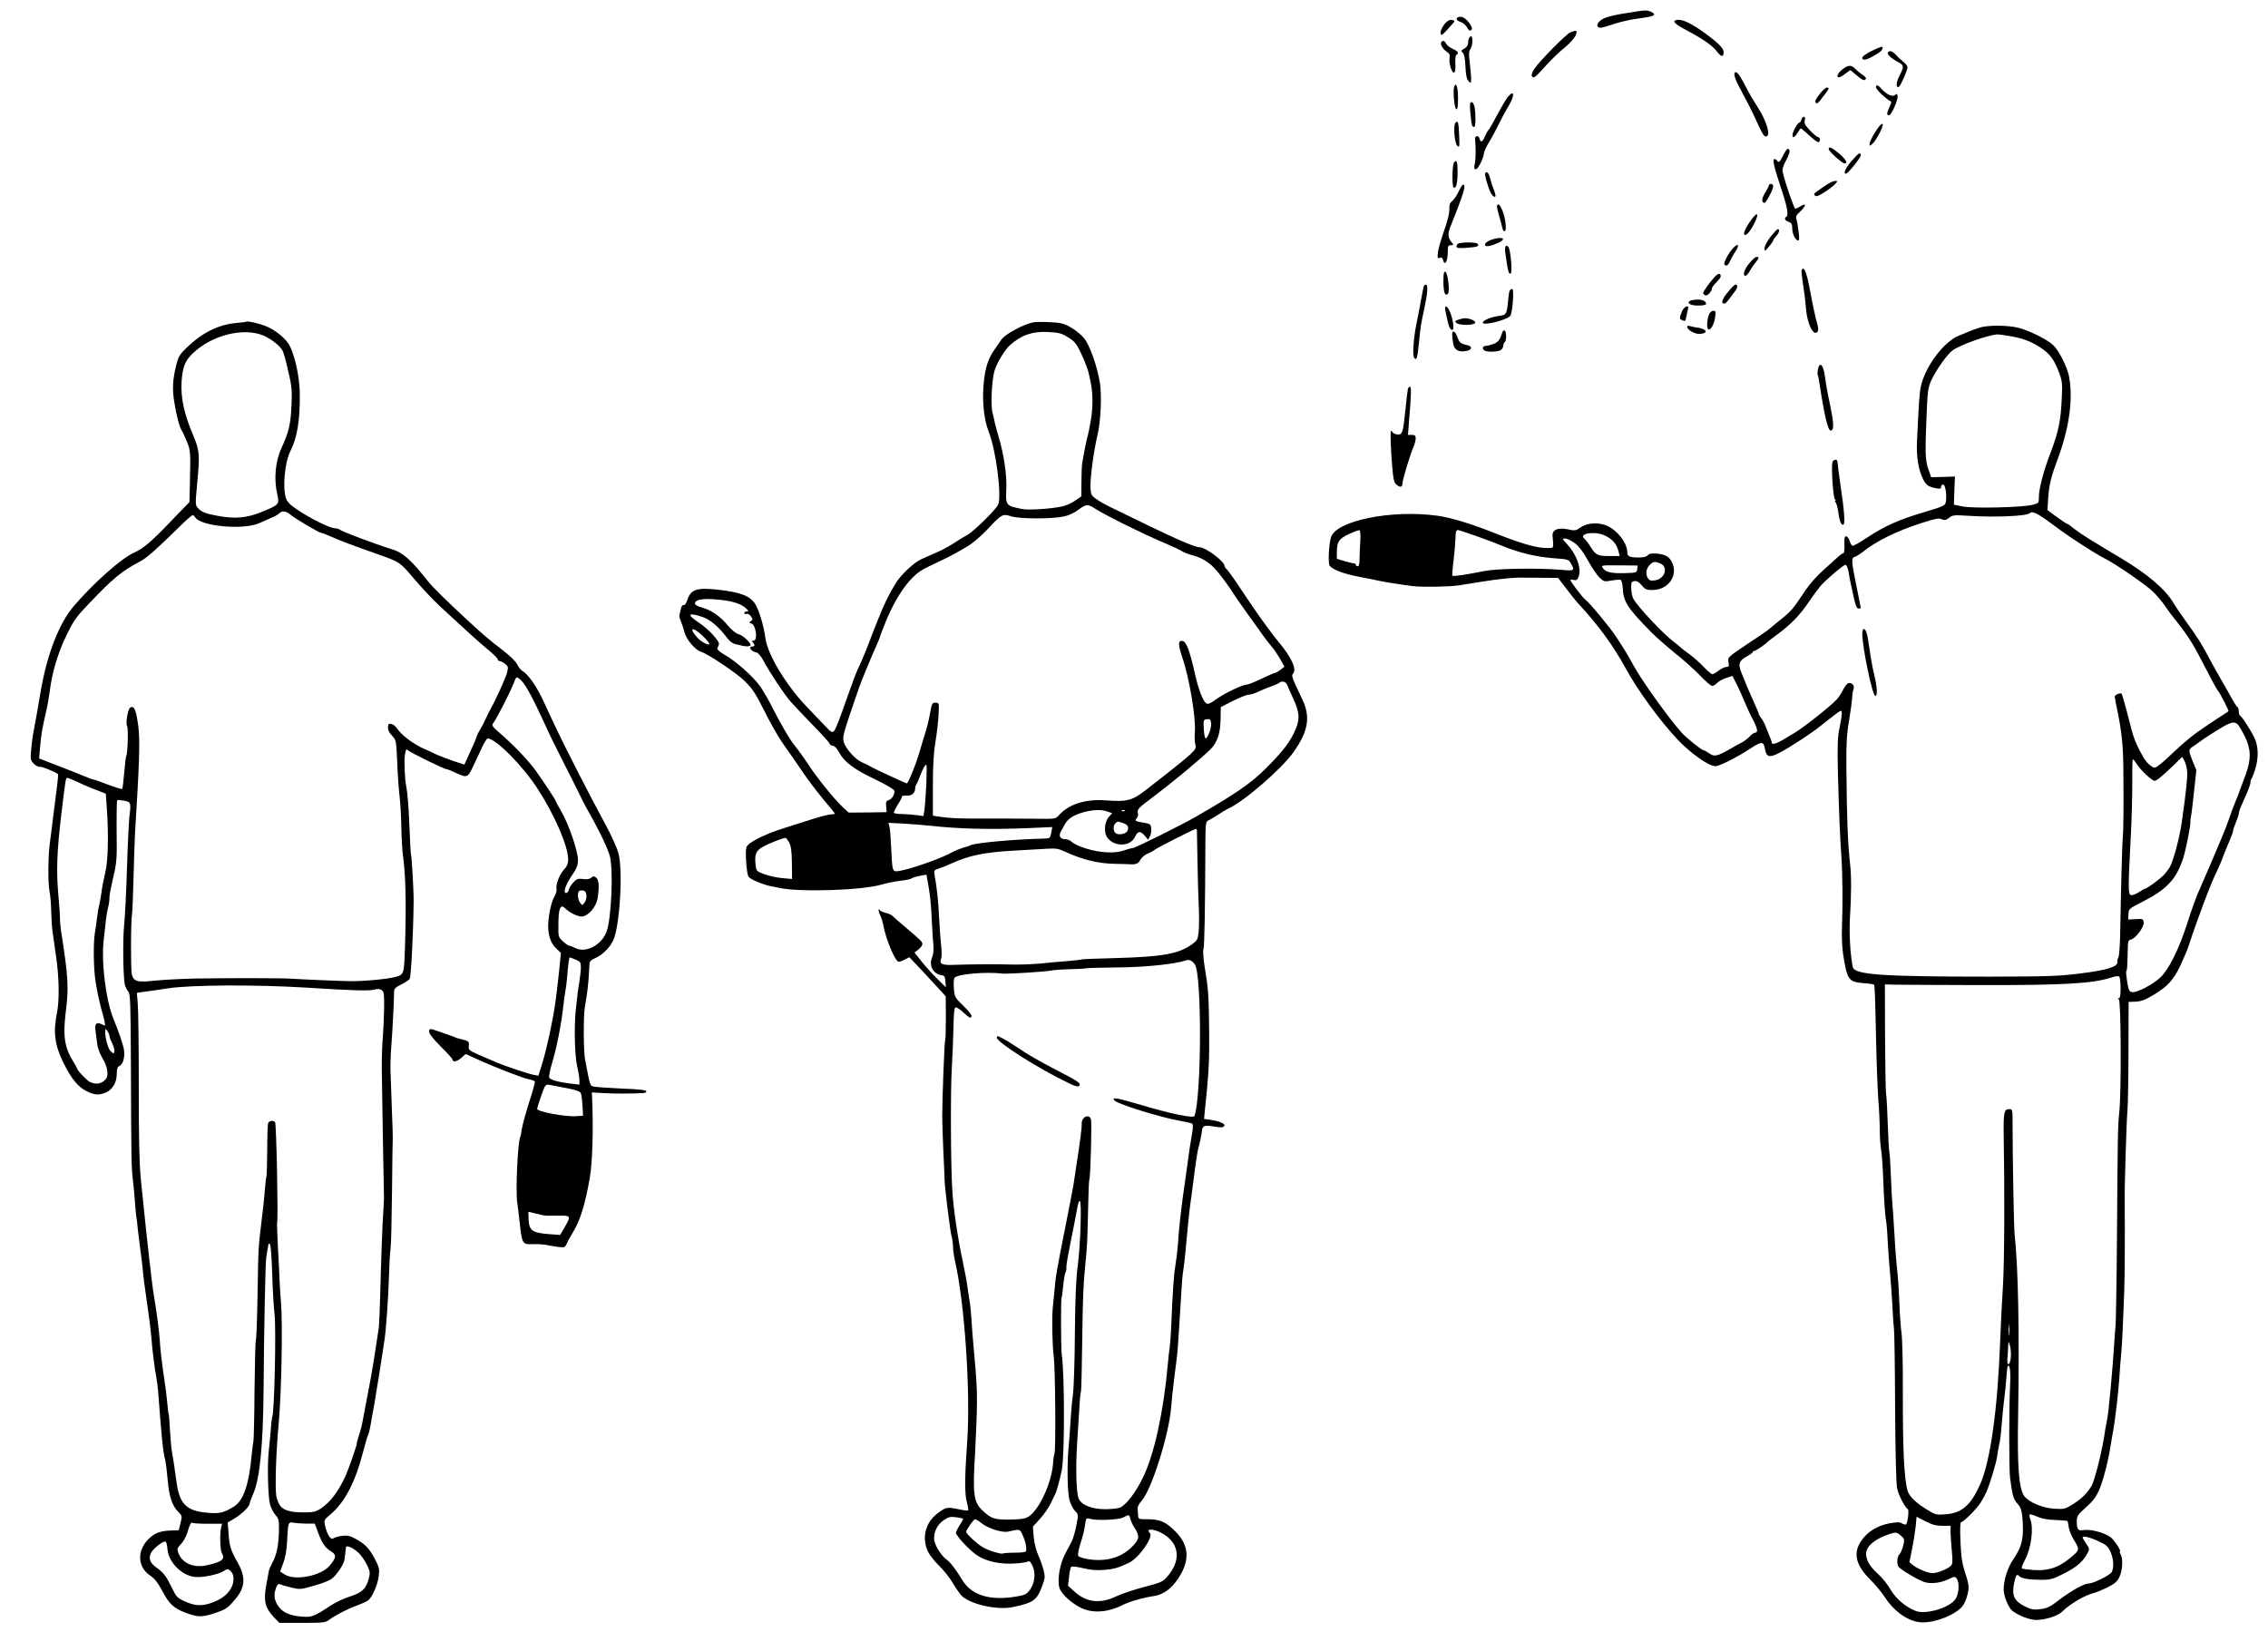 <?xml version="1.0" standalone="no"?>
<!DOCTYPE svg PUBLIC "-//W3C//DTD SVG 20010904//EN"
 "http://www.w3.org/TR/2001/REC-SVG-20010904/DTD/svg10.dtd">
<svg version="1.0" xmlns="http://www.w3.org/2000/svg"
 width="1554pt" height="1118pt" viewBox="0 0 1554 1118"
 preserveAspectRatio="xMidYMid meet">
<g transform="translate(0,1118) scale(0.1,-0.1)"
fill="#000000" stroke="none">
<path d="M11230 11104 c-189 -28 -244 -42 -271 -71 -23 -23 -18 -43 9 -43 9 0
51 12 92 26 41 14 116 31 165 37 107 14 128 24 94 43 -24 13 -41 15 -89 8z"/>
<path d="M9993 11063 c-22 -8 -14 -24 16 -34 15 -5 34 -21 41 -34 14 -27 25
-31 35 -15 4 6 -5 26 -19 44 -25 33 -50 46 -73 39z"/>
<path d="M9904 11022 c-26 -28 -41 -68 -30 -79 6 -6 19 6 79 74 17 20 17 21
-3 26 -14 4 -29 -3 -46 -21z"/>
<path d="M11487 11043 c-32 -8 -13 -27 74 -73 112 -60 173 -103 205 -145 28
-37 44 -38 44 -1 0 24 -35 60 -120 123 -101 74 -166 105 -203 96z"/>
<path d="M10761 10959 c-29 -11 -212 -197 -248 -251 -23 -34 -24 -58 -3 -58 5
0 26 19 47 42 69 77 117 124 173 170 30 26 60 60 67 77 12 34 7 37 -36 20z"/>
<path d="M10073 10929 c-7 -7 -13 -22 -13 -33 0 -26 -9 -40 -33 -53 -17 -9
-17 -12 -4 -25 10 -9 16 -41 18 -96 3 -60 9 -86 22 -99 16 -16 17 -15 17 22
-1 22 -5 71 -10 109 -7 55 -6 74 6 92 19 28 16 102 -3 83z"/>
<path d="M9875 10890 c-8 -14 11 -47 39 -65 17 -11 22 -22 18 -44 -5 -37 16
-103 31 -98 8 2 11 24 9 59 -2 33 1 58 7 62 19 12 12 25 -23 40 -19 8 -39 24
-46 35 -12 23 -25 27 -35 11z"/>
<path d="M12822 10830 c-34 -17 -62 -37 -62 -45 0 -22 26 -18 78 12 46 26 62
40 62 56 0 12 -13 8 -78 -23z"/>
<path d="M12935 10820 c-7 -12 23 -40 73 -67 39 -21 39 -29 7 -92 -24 -45 -26
-89 -3 -75 12 8 58 113 58 133 -1 9 -12 25 -27 36 -14 11 -37 32 -51 48 -26
28 -46 34 -57 17z"/>
<path d="M12623 10704 c-32 -25 -44 -54 -22 -54 6 0 25 11 43 25 l34 25 42
-35 c44 -37 55 -41 65 -25 3 5 -7 17 -22 27 -15 9 -38 28 -50 40 -28 30 -50
29 -90 -3z"/>
<path d="M11887 10683 c-11 -11 4 -53 49 -135 24 -43 60 -113 80 -156 61 -134
69 -147 84 -147 36 0 7 102 -59 205 -40 63 -46 72 -90 157 -34 64 -53 87 -64
76z"/>
<path d="M9964 10587 c-10 -27 1 -150 14 -155 9 -3 12 17 12 77 0 74 -13 112
-26 78z"/>
<path d="M12855 10590 c-5 -9 6 -27 36 -55 25 -23 51 -44 59 -47 12 -4 11 -10
-3 -40 -20 -43 -21 -58 -4 -58 17 0 64 108 59 133 -3 15 -6 16 -18 6 -19 -15
-57 3 -95 45 -19 22 -28 26 -34 16z"/>
<path d="M12466 10533 c-26 -33 -33 -50 -25 -57 7 -8 16 -4 29 14 11 14 28 37
40 52 24 31 25 38 6 38 -7 0 -30 -21 -50 -47z"/>
<path d="M10333 10518 c-11 -13 -44 -68 -73 -123 -29 -55 -56 -102 -61 -105
-4 -3 -15 -22 -24 -43 -17 -42 -30 -47 -38 -16 -7 26 -33 20 -30 -7 6 -56 5
-133 -2 -166 -6 -29 -4 -38 6 -38 16 0 53 72 56 107 1 13 17 49 37 81 19 31
48 86 66 122 17 36 44 87 60 113 49 79 51 128 3 75z"/>
<path d="M10075 10403 c8 -83 11 -93 26 -93 10 0 12 76 3 133 -4 23 -12 37
-21 37 -12 0 -14 -13 -8 -77z"/>
<path d="M12343 10360 c-3 -11 -9 -20 -13 -20 -11 0 -38 -44 -46 -74 -9 -36
11 -33 33 4 9 17 20 30 23 30 3 0 29 -23 59 -50 29 -28 57 -47 62 -44 13 8 11
34 -3 34 -6 0 -31 20 -55 45 -35 37 -42 50 -37 70 4 16 2 25 -6 25 -6 0 -14
-9 -17 -20z"/>
<path d="M9972 10338 c-15 -19 -6 -139 13 -157 15 -15 16 -8 13 71 -4 92 -8
107 -26 86z"/>
<path d="M12846 10271 c-20 -32 -36 -67 -36 -76 0 -17 1 -17 21 1 12 10 34 45
50 77 40 79 13 78 -35 -2z"/>
<path d="M12530 10158 c0 -15 93 -98 109 -98 25 0 8 29 -38 68 -51 43 -71 51
-71 30z"/>
<path d="M12218 10115 c-22 -45 -32 -53 -43 -35 -3 6 -11 10 -17 10 -15 0 -2
-57 42 -189 44 -129 57 -195 41 -205 -18 -12 -13 -26 14 -36 20 -7 25 -17 25
-42 0 -38 19 -79 38 -86 10 -3 12 9 6 59 -4 35 -11 74 -15 86 -7 18 -2 29 29
57 39 38 38 59 -2 32 -14 -9 -30 -16 -35 -16 -8 0 -70 178 -86 251 -5 18 2 42
23 80 27 51 31 79 11 79 -5 0 -19 -20 -31 -45z"/>
<path d="M12686 10076 c-43 -50 -58 -86 -37 -86 13 0 101 110 101 126 0 25
-17 15 -64 -40z"/>
<path d="M9963 10067 c-13 -16 -15 -164 -3 -172 17 -10 27 29 27 103 1 72 -6
93 -24 69z"/>
<path d="M10176 9992 c-5 -9 19 -94 37 -131 17 -34 41 -41 32 -10 -3 13 -10
33 -15 44 -5 11 -14 39 -20 63 -10 39 -23 52 -34 34z"/>
<path d="M12525 9920 c-31 -20 -56 -37 -83 -57 -13 -9 -14 -15 -6 -23 9 -9 25
-3 65 23 30 19 63 44 73 56 19 21 19 21 0 21 -10 0 -32 -9 -49 -20z"/>
<path d="M9996 9871 c-13 -29 -34 -59 -45 -68 -13 -9 -21 -24 -20 -41 1 -44
-8 -82 -40 -174 -17 -48 -34 -108 -38 -134 -5 -42 -4 -47 11 -41 13 5 19 1 23
-13 12 -47 33 -12 33 56 0 38 3 44 22 44 19 0 20 1 6 18 -27 30 -30 59 -10
109 79 196 105 274 94 285 -8 8 -18 -2 -36 -41z"/>
<path d="M12120 9910 c0 -6 -12 -29 -26 -51 -24 -39 -26 -69 -4 -69 11 0 60
92 60 115 0 8 -7 15 -15 15 -8 0 -15 -5 -15 -10z"/>
<path d="M10258 9774 c-3 -3 2 -33 12 -67 10 -34 21 -75 24 -90 4 -16 11 -25
17 -21 15 9 3 99 -19 146 -17 37 -23 43 -34 32z"/>
<path d="M11986 9655 c-35 -53 -45 -85 -28 -85 13 0 38 31 61 77 41 82 20 87
-33 8z"/>
<path d="M12131 9557 c-23 -30 -41 -65 -41 -78 1 -23 2 -23 30 11 17 19 30 38
30 43 0 4 9 17 20 29 21 22 27 48 11 48 -5 0 -27 -24 -50 -53z"/>
<path d="M10227 9540 c-36 -11 -58 -29 -51 -42 7 -11 44 -3 92 19 57 27 28 44
-41 23z"/>
<path d="M9998 9513 c-10 -2 -18 -11 -18 -20 0 -13 11 -15 70 -11 74 6 86 10
75 27 -6 11 -92 13 -127 4z"/>
<path d="M10316 9491 c-4 -6 -5 -25 -2 -43 3 -18 8 -51 11 -73 8 -57 15 -76
26 -69 13 8 -1 166 -16 182 -9 10 -15 11 -19 3z"/>
<path d="M11873 9478 c-30 -33 -64 -98 -58 -109 11 -17 26 -9 40 24 8 17 23
46 35 62 32 48 21 64 -17 23z"/>
<path d="M11986 9376 c-35 -41 -48 -86 -26 -86 6 0 19 14 28 31 9 17 27 44 40
59 26 32 27 40 8 40 -8 0 -31 -20 -50 -44z"/>
<path d="M12345 9331 c-3 -5 1 -49 9 -98 8 -48 17 -123 20 -165 9 -113 55
-201 82 -157 3 6 2 28 -4 48 -11 36 -33 136 -57 268 -13 65 -29 113 -40 113
-2 0 -6 -4 -10 -9z"/>
<path d="M9890 9253 c0 -75 11 -106 31 -86 15 15 -1 145 -18 151 -10 3 -13
-14 -13 -65z"/>
<path d="M11748 9282 c-36 -40 -78 -99 -78 -110 0 -6 7 -12 15 -16 14 -5 45
28 45 49 0 6 14 24 30 40 17 16 30 34 30 41 0 25 -17 23 -42 -4z"/>
<path d="M9755 9218 c-2 -7 -11 -53 -20 -103 -9 -49 -22 -119 -30 -155 -19
-93 -28 -212 -16 -230 16 -24 23 -6 32 87 12 122 15 145 39 252 22 104 26 161
10 161 -6 0 -12 -6 -15 -12z"/>
<path d="M11841 9181 c-41 -49 -52 -81 -28 -81 12 0 20 9 74 83 21 28 22 47 3
47 -4 0 -27 -22 -49 -49z"/>
<path d="M10345 9190 c-4 -6 -8 -29 -10 -53 -10 -110 -12 -114 -60 -121 -56
-7 -115 -31 -115 -47 0 -22 153 14 187 45 16 14 29 186 15 186 -6 0 -14 -5
-17 -10z"/>
<path d="M11593 9123 c-25 -5 -30 -18 -12 -28 20 -13 109 -11 109 2 0 26 -42
37 -97 26z"/>
<path d="M9903 9053 c23 -113 30 -133 49 -133 14 0 4 73 -17 123 -18 44 -40
50 -32 10z"/>
<path d="M11524 9045 c-18 -44 -18 -51 2 -59 22 -9 22 -9 29 27 4 17 9 40 11
50 10 33 -27 18 -42 -18z"/>
<path d="M11709 9023 c-14 -38 -16 -95 -3 -100 17 -6 40 37 46 85 5 37 4 42
-13 42 -12 0 -24 -11 -30 -27z"/>
<path d="M9990 8989 c-24 -10 -24 -11 -7 -24 22 -16 119 -14 125 3 4 14 -39
32 -71 31 -12 0 -33 -5 -47 -10z"/>
<path d="M1688 8976 c-1 -2 -32 -6 -68 -9 -124 -11 -234 -66 -341 -169 -48
-46 -57 -62 -71 -118 -25 -100 -29 -167 -13 -260 14 -89 37 -173 52 -193 5 -7
20 -39 33 -72 26 -63 26 -67 21 -297 l-3 -118 -136 -141 c-128 -133 -181 -178
-242 -205 -88 -39 -279 -208 -417 -370 -98 -115 -180 -327 -223 -574 -18 -107
-39 -227 -55 -310 -3 -19 -9 -65 -12 -102 -5 -62 -4 -68 20 -92 14 -14 32 -23
40 -20 11 4 106 -35 125 -51 2 -1 -2 -38 -7 -81 -6 -44 -17 -135 -26 -204 -8
-69 -19 -154 -24 -190 -12 -93 -13 -266 -2 -326 6 -28 11 -91 12 -140 1 -49 5
-114 10 -144 4 -30 15 -107 24 -170 20 -135 22 -292 7 -370 -29 -141 -18 -229
42 -351 55 -111 99 -165 158 -195 55 -28 85 -30 133 -10 46 20 75 69 75 127 0
33 5 49 15 53 28 10 43 63 34 115 -7 39 -38 129 -70 206 -54 130 -87 395 -68
550 5 39 11 95 14 125 3 30 10 71 15 90 6 19 10 51 10 70 0 19 12 80 25 135
19 74 25 125 25 195 -2 206 -1 333 3 337 3 2 23 1 45 -3 48 -8 51 -14 39 -104
-4 -36 -12 -198 -17 -360 -5 -162 -14 -340 -20 -395 -10 -102 -6 -359 6 -405
4 -14 14 -33 23 -44 14 -16 16 -73 18 -500 2 -646 3 -709 14 -796 5 -41 12
-109 14 -151 3 -42 7 -84 9 -95 2 -10 7 -48 10 -84 4 -36 11 -94 16 -130 5
-36 12 -90 15 -120 9 -93 15 -140 35 -275 10 -71 22 -161 25 -200 10 -119 25
-238 35 -285 5 -25 11 -74 14 -110 23 -310 33 -408 47 -460 5 -19 13 -83 18
-141 10 -116 31 -177 74 -220 25 -25 26 -27 14 -75 l-12 -49 -53 -2 c-71 -2
-112 -17 -152 -56 -83 -81 -79 -194 9 -253 30 -19 52 -48 84 -107 46 -87 76
-115 152 -145 89 -34 116 -35 205 -6 72 24 87 33 131 83 80 90 87 159 26 267
-47 84 -55 109 -61 196 l-6 76 43 25 c51 30 107 84 107 103 0 7 11 37 24 66
46 102 69 332 72 723 3 415 12 851 18 897 4 24 8 52 10 63 3 11 5 24 5 30 1 5
5 5 11 -1 5 -5 12 -95 15 -199 3 -105 10 -230 16 -278 12 -99 -1 -683 -16
-707 -2 -3 -7 -44 -10 -90 -4 -47 -10 -113 -14 -147 -10 -87 -5 -312 9 -361 6
-23 22 -55 37 -72 24 -29 26 -37 24 -118 -3 -95 -16 -158 -46 -212 -10 -19
-20 -42 -22 -50 -1 -8 -9 -49 -17 -90 -22 -119 -12 -165 52 -233 l36 -37 157
0 c136 0 159 2 180 18 40 31 130 78 194 101 33 12 68 28 77 35 28 21 66 107
73 166 6 49 3 61 -25 115 -39 75 -68 105 -132 140 -42 23 -58 26 -96 21 -25
-3 -51 -11 -58 -17 -17 -14 -42 25 -56 83 -9 43 -9 43 37 82 99 84 171 223
225 436 12 47 26 94 31 105 8 17 16 55 24 105 1 8 5 31 9 50 4 19 9 46 11 60
2 14 8 53 14 87 6 34 13 75 15 90 2 15 9 62 16 103 7 41 13 85 15 97 2 13 6
40 9 60 11 66 27 293 31 438 2 77 7 163 11 190 4 28 8 208 10 400 2 193 4 355
5 360 1 6 -2 91 -6 190 -4 99 -8 214 -9 255 -2 41 0 122 5 180 8 102 19 317
19 372 0 23 8 32 48 52 27 13 53 30 59 38 9 12 25 314 27 528 1 74 -13 320
-19 330 -1 3 -6 79 -9 170 -6 157 -14 251 -23 295 -10 50 -15 167 -9 210 7 43
9 45 24 32 19 -16 246 -127 260 -127 6 0 34 -11 64 -25 79 -37 83 -36 124 53
20 42 48 101 61 130 14 28 29 52 34 52 56 0 244 -190 346 -350 116 -180 206
-390 206 -480 0 -27 -8 -46 -27 -66 -32 -35 -60 -106 -53 -134 3 -12 -5 -39
-19 -63 -20 -36 -40 -142 -38 -202 2 -62 20 -110 52 -141 l35 -34 -11 -113
c-15 -137 -19 -169 -27 -227 -18 -128 -57 -307 -89 -414 l-27 -87 -32 6 c-40
8 -198 61 -252 84 -22 10 -75 33 -118 51 -75 33 -78 35 -75 64 3 29 0 32 -42
43 -25 6 -45 12 -45 12 0 3 -141 52 -162 58 -19 4 -23 1 -23 -16 0 -14 29 -51
80 -102 44 -43 80 -83 80 -88 0 -21 29 -17 59 9 l32 28 77 -35 c122 -56 315
-131 355 -138 21 -4 39 -11 42 -15 2 -4 -15 -69 -40 -144 -24 -76 -46 -158
-50 -183 -3 -26 -8 -49 -10 -52 -18 -31 -34 -387 -20 -459 2 -12 9 -68 15
-125 17 -151 19 -154 87 -152 32 1 73 -1 93 -5 19 -4 57 -10 83 -14 45 -5 48
-4 60 22 6 15 24 47 39 72 52 83 87 194 119 380 19 106 25 342 16 545 l-2 40
80 -5 c44 -2 107 -4 140 -3 139 1 157 3 153 16 -3 8 -50 14 -164 18 -88 4
-174 10 -190 13 -33 7 -29 -5 -66 191 -10 52 -11 284 -2 345 3 19 9 62 15 95
8 52 15 138 18 212 1 16 12 27 39 38 48 21 99 70 123 120 45 93 69 481 36 600
-9 33 -46 116 -83 185 -121 224 -285 544 -356 696 -25 54 -63 135 -83 178 -42
88 -98 167 -133 187 -13 7 -29 27 -37 44 -8 20 -46 57 -98 98 -103 79 -126 99
-237 201 -142 131 -243 230 -275 270 -117 148 -173 199 -245 221 -125 39 -348
123 -364 137 -6 4 -18 8 -28 8 -35 0 -159 60 -260 127 -51 34 -69 52 -79 80
-24 74 -8 247 31 323 46 91 66 210 64 395 -1 120 -40 288 -81 345 -35 48 -97
94 -158 118 -47 18 -119 34 -127 28z m119 -96 c57 -25 119 -76 132 -109 6 -14
15 -46 21 -71 40 -166 42 -176 37 -300 -5 -127 -19 -183 -68 -289 -43 -93 -54
-215 -28 -324 14 -62 11 -66 -106 -114 -102 -42 -181 -50 -301 -28 -84 15
-113 26 -138 54 -18 20 -18 27 -6 158 20 210 19 233 -28 344 -62 148 -84 254
-78 362 7 101 23 144 75 194 131 127 350 182 488 123z m188 -1230 c25 -22 190
-120 203 -120 5 0 36 -12 68 -26 62 -28 156 -63 315 -119 159 -56 158 -55 257
-172 51 -60 130 -144 175 -186 198 -183 266 -245 329 -297 37 -30 68 -61 68
-67 0 -7 6 -13 14 -13 8 0 24 -9 37 -19 22 -18 23 -22 12 -64 -11 -38 -76
-182 -110 -242 -7 -11 -22 -42 -35 -70 -12 -27 -30 -61 -39 -75 -9 -14 -20
-36 -24 -50 -4 -14 -25 -62 -46 -107 l-37 -82 -74 24 c-40 14 -91 33 -113 43
-22 11 -66 31 -98 45 -70 33 -147 91 -176 135 -21 32 -60 44 -62 20 -3 -28 4
-44 29 -71 26 -27 27 -33 34 -185 3 -86 11 -194 17 -240 5 -46 10 -138 11
-205 1 -67 6 -149 10 -182 20 -141 24 -332 15 -630 -7 -193 -6 -192 -66 -209
-46 -14 -212 -30 -309 -29 -55 0 -350 13 -405 17 -47 4 -431 5 -660 1 -88 -2
-209 -8 -270 -14 -125 -14 -149 -7 -162 43 -8 33 -7 374 2 415 2 13 7 126 10
250 3 124 8 260 10 301 30 481 35 636 23 730 -15 117 -29 148 -56 131 -17 -10
-33 -112 -21 -127 9 -11 4 -188 -6 -204 -3 -4 -9 -56 -14 -115 -5 -59 -11
-109 -14 -111 -2 -3 -47 11 -98 30 -52 20 -98 36 -103 36 -5 0 -34 11 -65 24
-31 13 -112 46 -180 71 l-123 48 7 81 c7 83 14 124 40 236 9 36 20 101 26 145
16 129 56 262 115 383 49 101 67 126 157 220 164 172 220 218 350 287 45 24
103 75 279 248 38 37 73 67 78 67 5 0 13 -6 17 -14 37 -63 336 -90 443 -39 25
11 62 28 83 37 21 8 45 22 53 31 18 18 48 12 79 -15z m1560 -1118 c39 -28 79
-98 191 -342 21 -47 70 -146 108 -220 38 -74 86 -171 108 -215 21 -44 44 -89
50 -100 84 -146 137 -254 164 -332 29 -84 14 -446 -22 -533 -37 -89 -143 -142
-212 -106 -17 9 -36 16 -42 16 -6 0 -25 13 -43 30 -31 29 -32 33 -31 107 0
120 13 152 47 119 28 -29 83 -56 111 -56 45 0 101 64 111 126 12 80 9 127 -11
141 -15 11 -20 10 -33 -1 -11 -10 -29 -13 -56 -9 -35 4 -44 1 -67 -24 -14 -15
-28 -37 -30 -47 -1 -11 -9 -21 -15 -24 -28 -9 -11 51 32 114 38 55 45 73 45
113 0 59 -64 246 -114 331 -20 34 -36 64 -36 67 0 8 -93 149 -147 223 -51 68
-154 175 -243 251 -42 36 -52 50 -43 60 24 31 114 206 140 271 19 50 21 52 38
40z m-3019 -712 c34 -17 91 -41 126 -54 l63 -24 6 -88 c14 -187 10 -375 -10
-454 -10 -41 -22 -100 -25 -130 -4 -30 -11 -71 -16 -90 -5 -19 -11 -55 -14
-80 -3 -25 -10 -79 -17 -120 -10 -66 -8 -237 5 -320 11 -71 28 -151 42 -200 9
-30 19 -68 21 -84 5 -26 4 -27 -16 -16 -40 21 -55 6 -46 -48 4 -26 9 -67 12
-91 3 -24 19 -65 35 -92 33 -52 44 -114 25 -140 -27 -36 -70 -44 -114 -21 -19
10 -83 77 -83 87 0 3 -11 22 -23 43 -67 105 -78 182 -54 369 18 144 13 226
-28 491 -9 51 -14 105 -14 120 1 15 -4 91 -11 169 -15 165 -10 299 19 543 31
260 31 260 43 260 5 0 39 -14 74 -30z m3482 -775 c2 -16 -4 -39 -13 -50 -15
-20 -15 -20 -30 -1 -16 21 -20 67 -8 80 4 4 16 6 28 4 14 -2 21 -12 23 -33z
m-74 -440 c32 -14 36 -19 36 -53 0 -20 -5 -64 -10 -97 -10 -59 -13 -83 -25
-198 -12 -110 -7 -309 9 -380 9 -38 16 -82 16 -99 l0 -30 -57 7 c-88 10 -144
26 -150 42 -3 8 6 55 21 103 31 105 62 262 75 380 5 47 12 96 15 110 3 14 9
57 12 95 6 80 13 135 18 135 2 0 20 -7 40 -15z m-1849 -192 c329 -21 438 -24
475 -13 19 6 34 4 46 -5 15 -10 17 -28 16 -121 -1 -60 -5 -152 -9 -204 -5 -52
-8 -151 -7 -220 1 -118 14 -854 15 -875 1 -5 -2 -44 -4 -85 -7 -94 -16 -350
-22 -589 -3 -100 -7 -197 -9 -215 -32 -215 -51 -331 -71 -431 -13 -66 -29
-151 -36 -190 -6 -38 -20 -94 -30 -122 -10 -29 -16 -53 -14 -53 5 0 -53 -168
-76 -220 -50 -111 -108 -186 -173 -228 -33 -21 -53 -25 -111 -25 -100 -1 -151
16 -172 56 -9 18 -18 43 -20 57 -9 67 -2 298 17 500 19 217 28 679 15 830 -3
30 -7 93 -9 140 -2 47 -7 155 -12 240 -4 85 -7 159 -5 164 8 31 -5 671 -14
686 -10 16 -43 11 -48 -7 -3 -10 -6 -94 -6 -187 -1 -92 -3 -171 -5 -175 -2 -3
-7 -44 -11 -91 -3 -47 -13 -141 -22 -210 -23 -190 -23 -184 -28 -509 -3 -167
-8 -308 -12 -314 -3 -5 -7 -159 -9 -341 -1 -182 -5 -342 -8 -356 -3 -13 -8
-52 -11 -85 -19 -207 -56 -317 -122 -358 -72 -44 -98 -50 -185 -42 -138 12
-187 59 -207 200 -14 105 -28 194 -34 225 -3 14 -8 74 -12 134 -3 60 -7 112
-9 115 -2 3 -7 40 -10 81 -4 41 -13 116 -21 165 -15 100 -27 199 -30 260 -3
53 -23 205 -36 280 -6 33 -15 96 -20 140 -5 44 -10 94 -13 110 -6 44 -43 395
-61 575 -11 114 -14 284 -14 640 0 267 -3 519 -7 561 l-6 76 48 7 c27 3 102
14 166 24 161 24 597 26 943 5z m-1345 -330 c0 -7 4 -21 9 -31 35 -65 33 -113
-2 -74 -17 18 -37 90 -36 132 0 24 0 24 14 6 8 -11 15 -26 15 -33z m3133 -359
c58 -11 91 -22 96 -33 5 -9 10 -47 12 -86 l4 -70 -45 -3 c-74 -6 -271 31 -270
50 1 11 42 133 51 149 8 16 17 20 37 15 15 -3 67 -13 115 -22z m-163 -871 c8
-3 52 -4 98 -3 95 2 96 0 51 -79 l-31 -53 -81 6 c-110 9 -131 25 -135 98 l-2
55 42 -10 c24 -5 50 -12 58 -14z m-2295 -2114 l97 0 -7 -26 c-10 -41 -7 -150
4 -172 25 -45 7 -61 -100 -86 -93 -21 -173 14 -198 87 -9 25 -6 32 19 58 16
16 36 52 44 80 18 60 25 72 36 65 5 -3 52 -6 105 -6z m675 1 l57 0 23 -62 c26
-72 48 -104 91 -130 36 -22 33 -44 -15 -99 -58 -67 -234 -101 -303 -59 -18 11
-33 21 -33 22 0 2 10 28 21 58 14 36 23 87 26 145 6 134 8 139 45 131 17 -3
56 -6 88 -6z m-953 -171 c6 -90 93 -182 185 -194 51 -7 165 16 203 41 24 16
27 15 45 -1 13 -11 20 -31 20 -52 0 -69 -52 -129 -140 -162 -73 -28 -120 -26
-191 5 -55 25 -61 31 -93 98 -39 79 -56 101 -104 135 -45 31 -56 64 -37 101
16 31 83 82 99 77 6 -2 11 -23 13 -48z m1311 -30 c17 -17 42 -52 55 -79 22
-44 24 -55 15 -92 -18 -73 -46 -100 -129 -127 -41 -12 -103 -42 -139 -66 -107
-71 -125 -78 -194 -72 -83 7 -129 28 -160 73 -28 42 -32 74 -15 123 9 24 15
30 28 25 9 -4 43 -13 77 -22 58 -14 63 -14 153 12 52 14 106 35 121 46 36 25
90 106 91 137 1 13 3 28 4 33 1 6 3 21 4 34 1 23 3 24 30 15 15 -5 42 -24 59
-40z"/>
<path d="M7085 8972 c-66 -10 -196 -80 -223 -118 -7 -11 -28 -41 -47 -68 -42
-59 -62 -118 -73 -214 -15 -129 -2 -262 33 -352 49 -123 89 -432 65 -496 -13
-33 -170 -188 -215 -211 -16 -8 -55 -32 -85 -52 -30 -20 -84 -50 -120 -65 -36
-16 -84 -37 -108 -48 -44 -20 -119 -87 -164 -148 -26 -37 -76 -130 -101 -190
-8 -19 -23 -57 -35 -85 -11 -27 -30 -75 -41 -105 -27 -74 -75 -190 -95 -229
-9 -17 -45 -115 -81 -217 -35 -103 -71 -194 -79 -202 -14 -14 -20 -11 -58 29
-24 25 -82 86 -130 136 -141 147 -268 357 -283 468 -11 85 -44 194 -70 236
-37 57 -101 81 -259 99 -141 15 -183 1 -206 -70 -8 -24 -18 -39 -26 -36 -7 3
-15 -8 -19 -27 -4 -18 -9 -37 -10 -43 -2 -6 3 -24 10 -40 7 -16 18 -50 25 -76
13 -51 73 -121 113 -134 49 -15 246 -147 300 -201 60 -60 69 -76 162 -258 31
-60 80 -144 110 -185 30 -41 83 -118 118 -170 35 -52 100 -139 145 -193 45
-53 82 -99 82 -102 0 -3 -11 -5 -25 -5 -14 0 -74 -15 -133 -34 -59 -19 -145
-46 -192 -61 -132 -41 -248 -100 -256 -131 -9 -35 1 -176 14 -200 10 -19 105
-58 162 -68 14 -2 36 -7 50 -10 138 -30 562 -17 697 22 37 11 97 23 133 27 36
4 70 11 76 16 6 5 32 13 57 18 l45 8 11 -61 c16 -95 20 -132 26 -261 3 -66 8
-141 11 -166 2 -28 -1 -60 -10 -80 -23 -54 9 -113 64 -121 21 -2 25 -9 28 -43
l3 -40 -56 55 c-31 30 -80 84 -108 119 l-51 64 27 21 c15 12 27 29 27 37 0 16
-8 24 -120 119 -36 30 -72 62 -81 71 -9 10 -32 20 -50 24 -19 4 -37 13 -41 19
-13 19 -9 -13 4 -37 6 -12 15 -40 19 -62 19 -101 83 -255 107 -255 7 0 27 7
43 16 l30 15 88 -93 c48 -51 104 -112 124 -134 l37 -41 1 -147 c0 -80 -2 -150
-5 -154 -5 -9 -20 -400 -20 -522 0 -41 4 -151 8 -245 5 -93 8 -177 8 -185 -1
-39 38 -359 48 -390 5 -19 10 -51 10 -72 0 -20 6 -65 14 -100 66 -289 107
-899 83 -1238 -17 -235 -18 -353 -3 -410 8 -30 12 -57 10 -59 -3 -3 -31 0 -62
7 -83 17 -89 16 -145 -25 -86 -63 -114 -171 -68 -266 12 -24 46 -67 76 -96 29
-28 71 -80 91 -114 20 -34 47 -73 58 -86 54 -61 244 -106 354 -83 144 30 166
46 203 145 20 54 21 63 9 110 -7 28 -24 74 -37 103 -14 32 -26 81 -30 123 l-6
70 50 55 c27 31 60 77 72 104 12 26 26 54 31 64 10 17 35 112 46 168 19 106
19 650 -1 790 -6 41 -7 379 -1 388 2 4 7 41 11 82 4 41 11 82 15 90 5 9 8 22
7 30 -2 17 6 65 33 200 19 95 23 114 35 180 13 71 16 80 24 80 14 0 4 -300
-14 -440 -12 -91 -18 -220 -20 -470 -1 -190 -8 -376 -13 -415 -6 -38 -13 -115
-16 -170 -3 -55 -9 -136 -13 -180 -13 -129 -10 -325 6 -377 7 -26 24 -58 37
-71 23 -24 24 -24 9 -100 -8 -42 -23 -92 -32 -110 -10 -19 -30 -57 -45 -85
-36 -67 -55 -178 -39 -232 13 -43 86 -109 156 -141 76 -34 181 -26 274 22 49
25 139 51 224 64 52 8 106 45 145 98 97 131 96 243 -3 342 -66 67 -107 85
-189 85 -65 0 -66 0 -68 28 -1 15 -2 36 -3 47 -1 11 11 34 26 50 69 74 190
458 204 645 2 36 11 121 20 190 9 69 18 141 20 160 4 32 16 208 30 445 3 50 7
101 9 115 6 34 18 137 21 180 5 58 24 253 29 285 3 17 14 104 26 195 11 91 25
179 29 195 10 33 24 100 27 128 3 33 18 39 75 29 29 -6 59 -8 66 -5 36 14 -6
39 -84 50 l-43 6 5 51 c28 265 32 346 30 556 -3 244 -5 280 -32 442 -8 54 -12
106 -7 115 7 16 12 303 13 716 1 153 2 158 24 167 12 6 42 24 67 40 25 16 54
34 65 39 109 49 365 271 447 386 101 142 119 241 63 359 -13 28 -36 77 -51
109 -20 44 -24 61 -15 70 29 29 -9 113 -101 222 -52 63 -157 208 -240 335 -52
80 -103 151 -112 159 -9 7 -16 19 -16 25 -1 30 -130 126 -169 126 -39 0 -182
64 -616 277 -27 13 -68 36 -90 51 -37 25 -40 32 -43 77 -4 64 22 255 48 365
22 90 30 264 17 354 -18 112 -68 257 -108 307 -35 44 -111 94 -158 104 -37 8
-154 12 -186 7z m234 -104 c43 -26 56 -42 85 -102 34 -72 53 -123 61 -167 3
-13 7 -35 10 -49 14 -74 14 -164 -1 -251 -9 -52 -18 -97 -20 -101 -4 -6 -33
-150 -40 -198 -2 -14 -4 -69 -4 -123 l-1 -98 -40 -28 c-22 -16 -61 -34 -87
-40 -70 -17 -233 -28 -278 -19 -113 23 -114 23 -109 140 4 100 -17 237 -55
363 -11 39 -23 81 -25 95 -2 14 -9 41 -14 60 -14 44 -6 220 12 285 15 55 71
148 108 181 79 69 154 95 261 89 75 -4 94 -9 137 -37z m181 -1171 c67 -45 349
-184 505 -249 38 -16 81 -36 94 -45 14 -9 46 -21 73 -28 80 -22 132 -59 194
-142 33 -42 70 -95 84 -118 14 -22 59 -87 100 -144 41 -57 89 -123 106 -148
17 -24 43 -57 57 -73 15 -16 40 -54 57 -83 l31 -55 -27 -21 c-15 -12 -31 -21
-36 -21 -5 0 -47 -18 -93 -40 -46 -22 -90 -40 -98 -40 -29 0 -145 -54 -206
-96 -50 -36 -66 -42 -77 -33 -24 20 -54 100 -78 209 -34 152 -58 214 -83 218
-32 5 -32 -23 -2 -113 48 -139 94 -413 86 -511 -3 -32 -1 -70 3 -85 7 -25 3
-33 -38 -71 -26 -24 -83 -71 -127 -105 -44 -35 -120 -94 -168 -132 -101 -78
-130 -86 -285 -75 -136 10 -253 -28 -318 -104 -21 -23 -25 -24 -150 -22 -71 1
-223 1 -339 1 -194 -1 -256 2 -342 15 l-31 5 0 202 c0 147 5 230 18 307 10 58
19 141 21 185 4 79 4 80 -21 80 -22 0 -25 -5 -36 -65 -6 -36 -20 -96 -32 -135
-12 -38 -34 -110 -48 -159 -22 -72 -66 -179 -79 -194 -2 -3 -231 103 -255 118
-8 6 -32 17 -53 26 -46 20 -114 95 -126 141 -8 29 -2 55 40 181 28 81 56 165
64 187 15 45 84 211 121 293 13 29 24 56 24 60 0 4 20 54 43 112 50 121 118
232 181 293 44 43 55 50 186 112 75 36 86 41 192 103 32 19 92 70 134 115 98
105 104 108 163 89 56 -18 277 -19 360 -1 34 7 73 25 100 46 53 39 65 40 111
10z m-2533 -631 c65 -9 116 -28 142 -52 21 -19 23 -24 8 -24 -9 0 -17 -5 -17
-11 0 -6 7 -9 15 -5 8 3 21 -4 30 -17 14 -20 14 -23 0 -33 -14 -10 -13 -12 3
-16 32 -9 46 -118 15 -118 -13 0 -14 -3 -5 -12 16 -16 15 -28 -3 -28 -32 0 -8
-35 29 -41 11 -2 32 -27 48 -58 46 -85 136 -221 183 -276 24 -27 92 -100 152
-161 61 -62 113 -119 116 -128 4 -9 14 -16 24 -16 11 0 27 -18 43 -46 34 -65
104 -117 248 -185 67 -32 125 -66 129 -75 8 -21 -15 -61 -39 -67 -16 -5 -19
-13 -16 -44 l3 -38 -130 -2 -130 -1 -39 36 c-63 60 -173 196 -236 291 -32 49
-72 104 -87 122 -36 42 -104 158 -160 269 -23 47 -61 113 -85 148 -48 67 -169
175 -249 219 -29 17 -47 33 -44 41 3 6 8 18 11 26 8 20 -71 106 -138 150 -85
56 -75 72 24 39 53 -17 114 -69 170 -144 16 -22 39 -39 55 -42 15 -3 40 -9 55
-13 15 -3 35 -4 44 0 13 5 10 12 -17 41 -18 19 -45 37 -60 40 -15 4 -45 27
-69 56 -56 67 -112 106 -177 125 -40 12 -53 20 -51 32 6 29 78 35 205 18z
m-175 -223 c37 -32 67 -64 68 -75 0 -15 -56 14 -81 42 -53 57 -44 80 13 33z
m4027 -355 c5 -13 23 -54 41 -93 43 -92 47 -136 21 -203 -36 -91 -92 -164
-224 -293 -92 -90 -198 -162 -457 -312 -101 -58 -420 -217 -436 -217 -10 -1
-37 -8 -59 -16 -62 -23 -161 -19 -258 10 -46 14 -92 35 -102 46 -10 11 -31 20
-47 20 -34 0 -46 22 -29 53 7 12 19 34 27 49 21 39 63 65 130 83 69 18 119 19
163 4 l32 -11 -22 -24 c-32 -35 -38 -111 -10 -146 50 -63 157 -59 188 8 20 41
36 43 67 7 l23 -27 12 23 c7 12 11 36 9 54 -3 30 -6 32 -53 40 -59 10 -62 12
-45 32 7 8 10 25 6 38 -5 21 8 34 103 105 146 110 343 274 399 332 43 45 64
107 65 200 l2 85 84 43 c46 23 94 42 108 42 13 0 43 9 66 21 23 11 62 27 87
36 25 8 49 19 55 24 17 16 45 9 54 -13z m-534 -331 c-8 -20 -19 -37 -24 -37
-5 0 -11 29 -13 65 -3 62 -2 64 22 67 21 3 25 -2 28 -27 2 -17 -4 -47 -13 -68z
m-1938 -354 c-4 -76 -10 -155 -13 -176 l-7 -39 -41 6 c-23 3 -67 7 -99 8 -32
0 -60 4 -62 8 -2 4 9 28 25 54 17 26 30 51 30 57 0 6 13 9 29 7 35 -3 61 17
61 46 0 12 4 26 9 32 4 5 16 32 26 59 18 49 33 75 43 75 2 0 2 -62 -1 -137z
m1360 -179 c-3 -3 -12 -4 -19 -1 -8 3 -5 6 6 6 11 1 17 -2 13 -5z m-8 -85 c31
-11 39 -31 23 -57 -12 -18 -61 -25 -78 -11 -17 14 -18 51 -2 67 15 15 17 15
57 1z m-1324 -17 c196 -22 407 -27 678 -16 l157 7 -6 -34 c-9 -43 -9 -44 -47
-45 -195 -4 -463 -28 -502 -44 -11 -5 -38 -14 -60 -20 -22 -7 -54 -20 -72 -30
-79 -46 -327 -130 -381 -130 -27 0 -29 11 -36 165 -3 66 -8 131 -12 143 l-7
24 99 -5 c54 -3 140 -10 189 -15z m1826 -29 c0 -5 2 -102 4 -218 2 -115 6
-257 9 -315 3 -58 2 -131 -1 -164 -6 -55 -9 -60 -49 -89 -91 -64 -202 -83
-523 -92 -123 -3 -227 -7 -230 -9 -3 -2 -44 -7 -91 -11 -47 -3 -132 -11 -190
-17 -58 -5 -148 -9 -200 -7 -121 3 -271 2 -383 -2 -94 -4 -113 4 -98 44 4 10
4 47 0 81 -4 33 -10 120 -14 191 -6 124 -16 216 -31 296 -6 36 -5 37 32 49 22
7 62 23 89 36 115 52 221 74 415 85 102 6 212 12 245 14 48 3 70 -1 111 -20
115 -54 228 -82 339 -84 50 -1 97 -2 105 -3 43 -3 60 4 74 31 8 15 30 34 48
41 18 7 40 19 48 26 17 14 271 143 283 144 4 0 7 -3 8 -7z m-2794 -85 c13 -25
18 -59 19 -142 l1 -109 -66 6 c-36 3 -91 15 -122 26 -56 21 -57 22 -62 67 -8
70 3 96 54 124 38 21 130 57 151 59 4 1 15 -14 25 -31z m2781 -838 c47 -76 45
-892 -3 -1036 -6 -19 -159 13 -388 81 -150 44 -185 49 -159 23 25 -25 319
-116 443 -137 42 -8 82 -16 87 -20 8 -5 7 -31 -3 -86 -8 -44 -19 -115 -24
-157 -6 -42 -21 -155 -35 -250 -13 -95 -27 -220 -31 -278 -3 -58 -12 -143 -20
-190 -13 -82 -20 -180 -30 -430 -3 -64 -8 -127 -10 -140 -3 -14 -9 -70 -14
-125 -28 -316 -93 -614 -170 -770 -51 -105 -117 -190 -159 -206 -14 -5 -57
-10 -97 -10 -94 -1 -169 30 -185 75 -16 42 -20 212 -10 371 5 72 11 179 15
239 3 60 8 113 11 118 3 5 7 158 9 341 4 307 8 398 20 517 13 124 16 182 20
377 2 117 6 217 9 222 8 13 18 388 11 411 -13 42 -67 15 -63 -31 1 -24 -10
-115 -39 -299 -8 -52 -16 -106 -18 -120 -2 -14 -26 -137 -53 -275 -28 -137
-53 -270 -57 -295 -4 -25 -9 -52 -10 -60 -2 -8 -6 -51 -10 -95 -4 -44 -9 -93
-11 -110 -8 -68 -4 -266 6 -340 11 -77 15 -649 5 -666 -3 -4 -8 -36 -10 -71
-11 -130 -91 -305 -163 -357 -25 -17 -46 -21 -128 -23 -111 -2 -134 6 -195 65
-58 56 -65 109 -48 390 7 127 13 284 13 347 0 110 -2 148 -24 390 -5 58 -12
141 -14 185 -3 44 -8 91 -10 105 -3 14 -10 61 -16 105 -6 44 -22 130 -35 190
-32 147 -63 357 -70 480 -11 166 -13 701 -3 840 4 72 9 193 11 269 1 98 6 141
14 143 7 3 32 -14 57 -37 36 -34 47 -39 52 -27 4 11 -14 35 -54 74 -58 56 -61
60 -66 118 -3 33 -1 66 3 74 17 26 210 44 331 30 29 -4 284 12 327 20 24 5 87
9 140 10 53 1 100 4 103 6 4 2 99 5 211 6 192 1 403 23 473 48 23 9 47 -2 64
-29z m-443 -3797 c3 -16 17 -45 31 -65 35 -55 31 -77 -24 -131 -75 -74 -186
-102 -310 -78 -24 5 -48 13 -53 18 -6 6 -1 39 15 89 14 43 28 100 31 127 6 45
7 47 33 40 48 -14 196 -7 228 9 40 22 41 22 49 -9z m-1146 1 c2 -2 -8 -22 -23
-44 -14 -22 -26 -46 -26 -53 0 -20 95 -122 146 -155 62 -41 158 -62 259 -55
44 3 85 9 91 14 7 6 17 -5 29 -31 23 -51 15 -121 -20 -166 -20 -27 -34 -34
-88 -43 -185 -32 -313 8 -377 118 -35 59 -80 119 -103 134 -38 25 -87 106 -87
144 0 52 24 98 67 127 32 22 45 25 83 20 25 -4 47 -8 49 -10z m129 -33 c46
-35 139 -64 178 -56 85 19 81 20 102 -26 18 -40 26 -75 23 -106 -1 -8 -26 -12
-76 -12 -42 0 -80 -3 -85 -6 -5 -3 -38 4 -74 16 -46 15 -81 36 -120 71 -31 27
-56 55 -56 61 0 15 51 87 62 87 5 0 26 -13 46 -29z m1251 -77 c104 -68 112
-181 19 -287 -30 -35 -43 -41 -158 -71 -69 -18 -155 -47 -191 -64 -112 -54
-206 -42 -290 35 l-41 38 7 60 c3 33 10 64 15 69 5 5 39 1 80 -9 52 -13 93
-16 145 -12 66 5 96 13 171 49 67 32 169 176 143 203 -36 37 40 29 100 -11z"/>
<path d="M6830 4070 c0 -31 281 -210 489 -310 45 -23 67 -28 74 -21 17 17 -3
31 -143 103 -137 71 -206 111 -290 168 -54 36 -113 70 -125 70 -3 0 -5 -4 -5
-10z"/>
<path d="M11560 8942 c0 -23 54 -53 89 -50 61 5 45 36 -24 44 -11 1 -30 5 -42
9 -14 4 -23 3 -23 -3z"/>
<path d="M13560 8934 c-25 -8 -58 -21 -75 -28 -16 -7 -45 -19 -63 -26 -104
-41 -232 -213 -261 -350 -9 -42 -14 -112 -26 -375 -5 -104 9 -190 41 -257 19
-40 38 -54 88 -63 29 -6 36 -4 36 9 0 9 6 16 14 16 15 0 26 -67 19 -116 -5
-29 -8 -31 -151 -74 -174 -52 -264 -92 -385 -171 -49 -33 -95 -59 -102 -59 -7
0 -16 15 -21 33 -6 17 -16 32 -24 32 -12 0 -14 -13 -12 -57 1 -32 -2 -58 -6
-58 -5 0 -20 -10 -34 -22 -13 -13 -60 -54 -103 -93 -43 -38 -97 -99 -121 -135
-95 -142 -98 -146 -189 -218 -38 -31 -72 -59 -75 -62 -3 -3 -65 -46 -139 -94
-132 -89 -133 -89 -128 -123 5 -28 3 -33 -14 -33 -11 0 -35 -11 -53 -25 -18
-14 -38 -25 -44 -25 -6 0 -32 23 -58 50 -26 28 -70 67 -98 87 -28 20 -55 41
-61 47 -5 6 -26 23 -45 37 -74 55 -252 245 -279 297 -7 13 -13 45 -14 70 -1
42 1 47 22 50 16 3 31 -6 50 -29 23 -28 34 -32 72 -32 111 0 181 101 134 193
-19 37 -47 52 -106 57 -33 2 -50 -1 -59 -12 -8 -10 -30 -15 -60 -15 -64 0 -80
7 -80 36 0 63 -69 152 -140 182 -58 24 -132 20 -177 -10 -36 -25 -41 -26 -91
-15 -68 14 -108 -3 -104 -46 8 -91 12 -82 -44 -82 -67 1 -167 29 -339 97 -180
71 -308 110 -405 124 -317 44 -701 -35 -731 -150 -15 -56 -20 -178 -8 -193 25
-29 101 -57 215 -78 43 -8 99 -19 124 -25 43 -9 156 -27 230 -36 67 -8 246 -5
315 5 39 6 115 18 170 27 98 16 205 27 255 26 14 0 77 -1 141 -1 l115 -1 55
-72 c30 -39 65 -84 79 -99 147 -159 244 -293 331 -452 80 -147 232 -355 353
-484 90 -95 214 -183 260 -183 28 0 147 60 241 122 77 50 89 50 99 -7 10 -54
31 -59 101 -22 33 17 100 58 150 91 103 70 88 59 185 136 41 33 78 60 83 60
11 0 9 -34 -9 -118 -13 -63 -15 -117 -11 -302 7 -273 15 -454 24 -580 8 -107
10 -334 4 -485 -3 -56 1 -138 8 -185 28 -176 36 -188 143 -197 35 -2 65 -7 68
-10 6 -6 8 -61 15 -393 3 -146 10 -323 15 -394 6 -72 10 -167 10 -212 0 -45 4
-103 9 -130 5 -27 12 -123 15 -214 6 -148 12 -236 22 -295 2 -11 6 -69 9 -130
3 -60 10 -153 15 -205 5 -52 12 -151 16 -220 3 -69 8 -141 11 -160 3 -19 7
-263 8 -542 2 -317 7 -525 14 -557 10 -47 52 -128 73 -142 10 -6 -1 -97 -13
-105 -4 -2 -17 1 -28 8 -15 9 -33 9 -85 0 -83 -16 -150 -57 -193 -120 -58 -85
-38 -168 65 -269 32 -32 74 -83 94 -113 59 -93 146 -159 230 -174 78 -14 214
28 286 89 21 17 37 44 47 78 20 68 19 81 -11 173 -20 63 -27 107 -31 212 -4
85 -2 132 4 132 16 0 107 91 135 135 13 22 32 56 40 75 22 50 67 199 72 240 2
19 9 55 14 80 6 25 14 86 17 135 4 50 11 124 16 165 6 41 13 111 16 155 3 44
7 82 10 85 14 15 21 -37 16 -129 -8 -149 -8 -587 0 -641 18 -129 22 -142 57
-181 15 -17 23 -43 27 -84 12 -141 -1 -201 -63 -291 -37 -54 -63 -134 -65
-200 -2 -45 31 -129 59 -151 39 -32 119 -63 163 -63 63 0 149 27 179 57 49 50
157 114 215 127 17 4 58 21 93 38 50 25 68 40 83 70 22 44 27 124 10 157 -7
11 -9 21 -6 21 13 0 -39 79 -65 98 -40 30 -136 55 -180 48 -43 -7 -50 2 -50
63 0 32 7 43 61 91 46 40 69 70 90 116 27 60 63 195 79 299 4 28 13 77 19 110
5 33 13 78 15 100 15 115 26 230 31 315 4 52 8 109 10 125 2 17 7 93 10 170 3
77 8 190 10 250 4 83 5 449 3 615 -2 79 13 570 19 620 3 36 7 218 7 405 l1
340 35 1 c49 1 77 11 141 50 91 55 133 101 179 199 23 49 48 108 55 130 57
176 153 432 189 502 14 29 36 79 47 110 12 32 32 82 45 111 13 29 24 59 24 66
0 8 9 35 20 61 11 26 20 53 20 61 0 8 8 34 19 57 49 110 61 141 61 157 0 9 3
20 7 24 4 4 15 32 25 64 24 76 23 156 -3 212 -22 49 -84 146 -99 155 -6 3 -10
17 -10 30 0 13 -4 26 -9 30 -6 3 -25 34 -44 68 -18 34 -51 91 -72 127 -21 36
-56 99 -78 140 -54 102 -82 146 -154 245 -34 47 -74 105 -89 131 -56 96 -183
204 -369 314 -49 29 -106 63 -125 75 -19 12 -60 37 -90 55 -30 18 -74 48 -97
66 -23 19 -44 34 -47 34 -6 0 -53 32 -104 70 l-33 25 5 84 c6 88 20 146 67
271 77 208 104 404 77 555 -12 69 -72 187 -113 223 -43 39 -164 98 -235 116
-77 19 -214 19 -270 0z m200 -55 c94 -15 153 -36 220 -80 65 -42 96 -84 130
-176 20 -54 22 -75 17 -170 -7 -160 -23 -233 -78 -378 -47 -122 -79 -244 -79
-301 0 -42 0 -42 -47 -54 -74 -17 -407 -25 -477 -10 l-58 12 3 96 4 97 -82 -3
-81 -2 -13 37 c-7 21 -14 40 -14 43 -13 53 -14 112 -6 302 8 211 11 230 34
282 33 71 110 180 147 206 52 37 234 102 305 109 6 0 39 -4 75 -10z m283
-1277 c51 -38 112 -82 136 -98 120 -80 209 -135 241 -150 70 -34 290 -185 335
-231 26 -26 61 -68 78 -93 17 -25 35 -49 39 -55 4 -5 27 -35 51 -65 75 -96
109 -151 185 -300 41 -80 80 -152 87 -160 18 -21 79 -140 74 -144 -2 -2 -64
-42 -137 -90 -93 -61 -165 -119 -240 -191 -65 -63 -115 -105 -128 -105 -20 0
-59 36 -80 75 -6 11 -16 29 -22 40 -26 49 -44 94 -57 145 -28 114 -64 242 -68
247 -9 8 -47 -8 -47 -20 0 -7 7 -46 16 -87 32 -151 42 -252 43 -417 2 -241 1
-412 -4 -458 -4 -38 -13 -371 -18 -675 -2 -75 -7 -142 -12 -150 -5 -8 -8 -22
-7 -31 5 -33 -73 -57 -253 -79 -149 -19 -225 -21 -620 -22 -741 0 -929 13
-940 66 -18 87 -26 240 -19 344 9 143 10 277 1 357 -17 160 -22 289 -26 670
-1 162 2 223 19 320 11 66 20 136 21 155 0 19 4 44 8 55 10 24 -4 45 -29 45
-11 0 -26 -16 -39 -42 -11 -24 -32 -55 -45 -70 -44 -47 -229 -194 -286 -227
-30 -18 -68 -41 -85 -51 -42 -25 -75 -34 -75 -20 0 7 -6 26 -14 43 -7 18 -20
48 -27 67 -7 19 -21 46 -31 59 -10 13 -18 27 -18 32 0 4 -15 40 -34 81 -29 64
-53 120 -87 206 -20 52 -12 76 36 102 25 14 45 28 45 32 0 5 5 8 11 8 9 0 76
45 89 61 3 3 30 24 60 46 98 71 164 139 224 229 33 49 74 103 90 120 56 57
149 134 161 134 7 0 16 -21 21 -47 4 -27 8 -50 9 -53 1 -3 7 -32 14 -65 23
-110 31 -135 46 -135 8 0 15 2 15 3 0 2 -13 71 -30 152 -36 176 -36 192 -10
200 11 4 32 17 48 29 94 77 241 150 420 206 84 27 107 31 127 22 19 -9 28 -7
50 10 24 19 35 20 128 14 183 -12 404 -3 425 18 16 16 51 0 135 -62z m-4723
-138 c-2 -43 -5 -98 -5 -121 0 -28 -4 -43 -12 -43 -7 0 -13 5 -13 10 0 6 -6
10 -13 10 -7 0 -37 7 -65 15 l-52 16 0 44 c0 73 13 93 82 125 35 17 68 28 73
27 6 -2 8 -35 5 -83z m795 43 c55 -19 134 -49 175 -66 108 -46 240 -78 356
-86 97 -7 102 -8 117 -35 29 -49 25 -53 -60 -45 -161 14 -443 10 -533 -8 -125
-25 -212 -38 -218 -32 -3 3 0 47 7 98 6 50 12 117 13 147 2 65 5 73 27 66 9
-2 61 -20 116 -39z m878 5 c53 -24 82 -56 95 -104 l10 -38 -72 0 c-80 0 -92 6
-129 65 -13 22 -32 46 -41 54 -42 35 68 54 137 23z m-202 -54 c28 -22 58 -61
89 -118 26 -47 61 -99 78 -116 31 -30 34 -31 83 -22 28 5 57 7 63 5 7 -3 13
-28 15 -58 4 -92 31 -134 196 -302 34 -34 106 -97 160 -141 55 -43 132 -112
171 -152 38 -41 77 -74 86 -74 8 0 23 9 32 19 10 11 38 27 62 35 l44 15 29
-57 c16 -31 41 -86 55 -122 15 -36 40 -90 57 -121 32 -62 36 -89 16 -89 -8 0
-24 -11 -37 -25 -13 -14 -35 -31 -49 -39 -15 -7 -55 -30 -90 -50 -86 -49 -106
-53 -141 -27 -16 11 -34 21 -39 21 -12 0 -116 84 -146 117 -90 100 -275 358
-331 461 -40 73 -59 105 -119 197 -42 64 -185 237 -214 258 -18 13 -101 122
-101 133 0 3 10 4 23 0 19 -4 25 0 34 24 21 55 -15 152 -81 223 -34 36 -34 37
-11 37 13 0 42 -15 66 -32z m583 -138 c58 -22 37 -103 -31 -116 -29 -5 -39 -3
-50 11 -19 28 -16 66 9 92 24 25 35 28 72 13z m-156 -40 c-3 -24 -6 -25 -82
-27 -95 -3 -134 6 -153 34 -14 20 -13 20 112 19 l126 -1 -3 -25z m4116 -1065
c8 -9 30 -46 48 -83 42 -85 43 -155 6 -257 -14 -38 -32 -86 -39 -105 -6 -19
-22 -60 -35 -90 -12 -30 -30 -77 -39 -105 -9 -27 -32 -88 -52 -135 -45 -108
-129 -304 -150 -350 -25 -55 -51 -126 -89 -245 -56 -173 -126 -312 -182 -363
-55 -51 -160 -105 -193 -100 -20 3 -24 12 -34 71 -6 37 -9 70 -6 73 6 6 7 24
10 145 1 60 3 67 24 72 32 9 89 86 85 117 -3 24 -6 25 -54 22 l-52 -3 2 37 c1
36 3 38 98 86 166 85 230 154 277 298 19 60 53 232 49 248 -1 4 1 23 5 42 4
19 13 98 21 174 l15 139 -25 60 c-30 76 -30 81 3 103 15 9 32 21 38 26 19 16
119 81 170 110 57 32 77 34 99 13z m-348 -320 c3 -42 -7 -140 -37 -350 -14
-101 -56 -259 -81 -305 -11 -19 -32 -46 -46 -60 -36 -34 -114 -90 -125 -90 -4
0 -24 -11 -43 -24 -20 -13 -43 -22 -53 -19 -20 5 -20 39 -1 408 6 105 10 264
10 354 -1 90 1 165 3 168 3 2 14 -11 26 -30 25 -41 105 -117 123 -117 15 0 48
27 132 107 l58 57 16 -29 c8 -16 16 -47 18 -70z m-456 -1487 c0 -48 -4 -68
-12 -68 -10 0 -10 -2 0 -8 15 -10 18 -633 3 -772 -10 -96 -11 -145 -16 -870
-2 -289 -7 -552 -9 -585 -3 -33 -8 -100 -11 -150 -12 -182 -36 -442 -46 -494
-6 -30 -12 -64 -14 -75 -16 -128 -72 -353 -96 -391 -33 -51 -65 -83 -124 -121
-55 -34 -61 -36 -129 -32 -81 5 -176 45 -207 88 -36 51 -48 203 -41 555 9 561
1 1006 -24 1235 -5 43 -14 513 -14 748 0 112 0 112 -24 112 -34 0 -39 -23 -37
-175 7 -385 5 -872 -5 -1035 -7 -102 -15 -271 -19 -375 -17 -469 -67 -827
-137 -985 -64 -144 -126 -198 -236 -206 -64 -5 -70 -4 -127 31 -76 46 -122 90
-134 129 -24 79 -34 278 -33 681 1 187 -4 367 -9 400 -5 33 -12 128 -15 210
-3 83 -10 184 -15 225 -5 41 -14 154 -19 250 -6 96 -12 189 -14 205 -2 17 -7
101 -10 189 -4 87 -8 162 -11 166 -2 4 -7 85 -10 181 -3 96 -8 192 -12 214 -3
22 -6 200 -7 395 l-1 355 55 -2 c30 -1 296 -2 591 -3 569 -1 774 10 899 50 40
13 57 14 62 6 4 -6 8 -41 8 -78z m-763 -2370 c-2 -18 -4 -6 -4 27 0 33 2 48 4
33 2 -15 2 -42 0 -60z m11 -156 c-2 -25 -8 -47 -15 -49 -7 -3 -10 7 -9 29 2
18 4 56 5 83 3 50 3 50 12 17 6 -19 9 -54 7 -80z m305 -1117 c43 -2 80 -5 82
-7 3 -2 7 -22 10 -44 4 -21 19 -61 36 -87 36 -59 36 -67 2 -98 -95 -86 -168
-114 -279 -107 -41 3 -77 8 -81 11 -3 4 6 28 20 55 44 81 63 219 38 283 -5 15
-7 29 -4 32 2 3 26 -4 51 -15 32 -14 73 -22 125 -23z m-774 -40 l56 0 0 -50
c1 -28 5 -85 9 -128 6 -59 5 -82 -5 -94 -19 -22 -95 -53 -127 -52 -34 0 -100
28 -134 54 l-25 21 18 89 c10 49 21 120 25 156 l6 66 61 -31 c46 -24 73 -31
116 -31z m-284 -68 c25 -21 26 -24 15 -69 -7 -26 -18 -53 -26 -59 -15 -12 -19
-67 -6 -84 13 -19 137 -93 176 -105 47 -15 112 -7 169 20 39 19 43 19 54 3 20
-26 16 -101 -7 -138 -38 -61 -205 -111 -275 -83 -68 27 -133 82 -170 144 -19
34 -57 82 -83 105 -56 52 -76 82 -85 127 -11 57 48 113 158 150 45 15 52 14
80 -11z m1350 -36 c57 -26 68 -36 85 -73 22 -48 26 -109 9 -140 -11 -21 -125
-78 -156 -78 -32 0 -116 -47 -198 -108 -67 -52 -87 -62 -134 -68 -46 -6 -62
-3 -107 19 -73 36 -91 75 -74 157 13 61 18 68 37 49 15 -15 69 -24 150 -24 64
0 80 5 157 44 85 43 131 83 160 140 14 26 13 31 -10 64 -13 20 -24 38 -24 41
0 14 46 4 105 -23z"/>
<path d="M12760 6838 c0 -91 68 -419 88 -426 18 -6 15 59 -7 148 -10 41 -24
118 -31 170 -14 105 -24 140 -40 140 -5 0 -10 -15 -10 -32z"/>
<path d="M10294 8903 c-16 -51 -27 -65 -59 -79 -19 -7 -44 -14 -55 -14 -24 0
-27 -25 -4 -34 25 -9 83 -7 105 4 10 6 19 19 19 30 0 10 5 22 10 25 13 8 13
72 0 80 -6 3 -13 -2 -16 -12z"/>
<path d="M9950 8888 c0 -12 3 -40 7 -61 7 -45 37 -62 90 -52 40 7 44 32 6 40
-44 10 -55 18 -67 55 -13 40 -36 52 -36 18z"/>
<path d="M12456 8649 c-3 -17 -4 -35 -1 -39 3 -4 9 -36 14 -71 30 -199 56
-309 73 -309 28 0 25 50 -15 235 -8 39 -18 97 -22 130 -10 84 -37 114 -49 54z"/>
<path d="M9647 8517 c-2 -7 -10 -71 -17 -142 -16 -160 -21 -175 -55 -172 -14
1 -30 9 -35 17 -5 8 -10 11 -11 5 -3 -30 2 -143 10 -240 8 -94 13 -112 31
-127 25 -21 40 -16 40 13 0 23 53 196 75 247 8 18 15 44 15 57 0 20 -5 25 -26
25 l-27 0 7 88 c15 178 17 242 8 242 -6 0 -12 -6 -15 -13z"/>
<path d="M12556 8014 c-10 -27 4 -248 17 -256 7 -4 8 -8 3 -8 -5 0 -4 -6 2
-13 6 -7 14 -37 18 -67 8 -63 21 -93 35 -84 13 7 6 93 -22 282 -10 74 -19 140
-19 148 0 19 -26 18 -34 -2z"/>
</g>
</svg>
